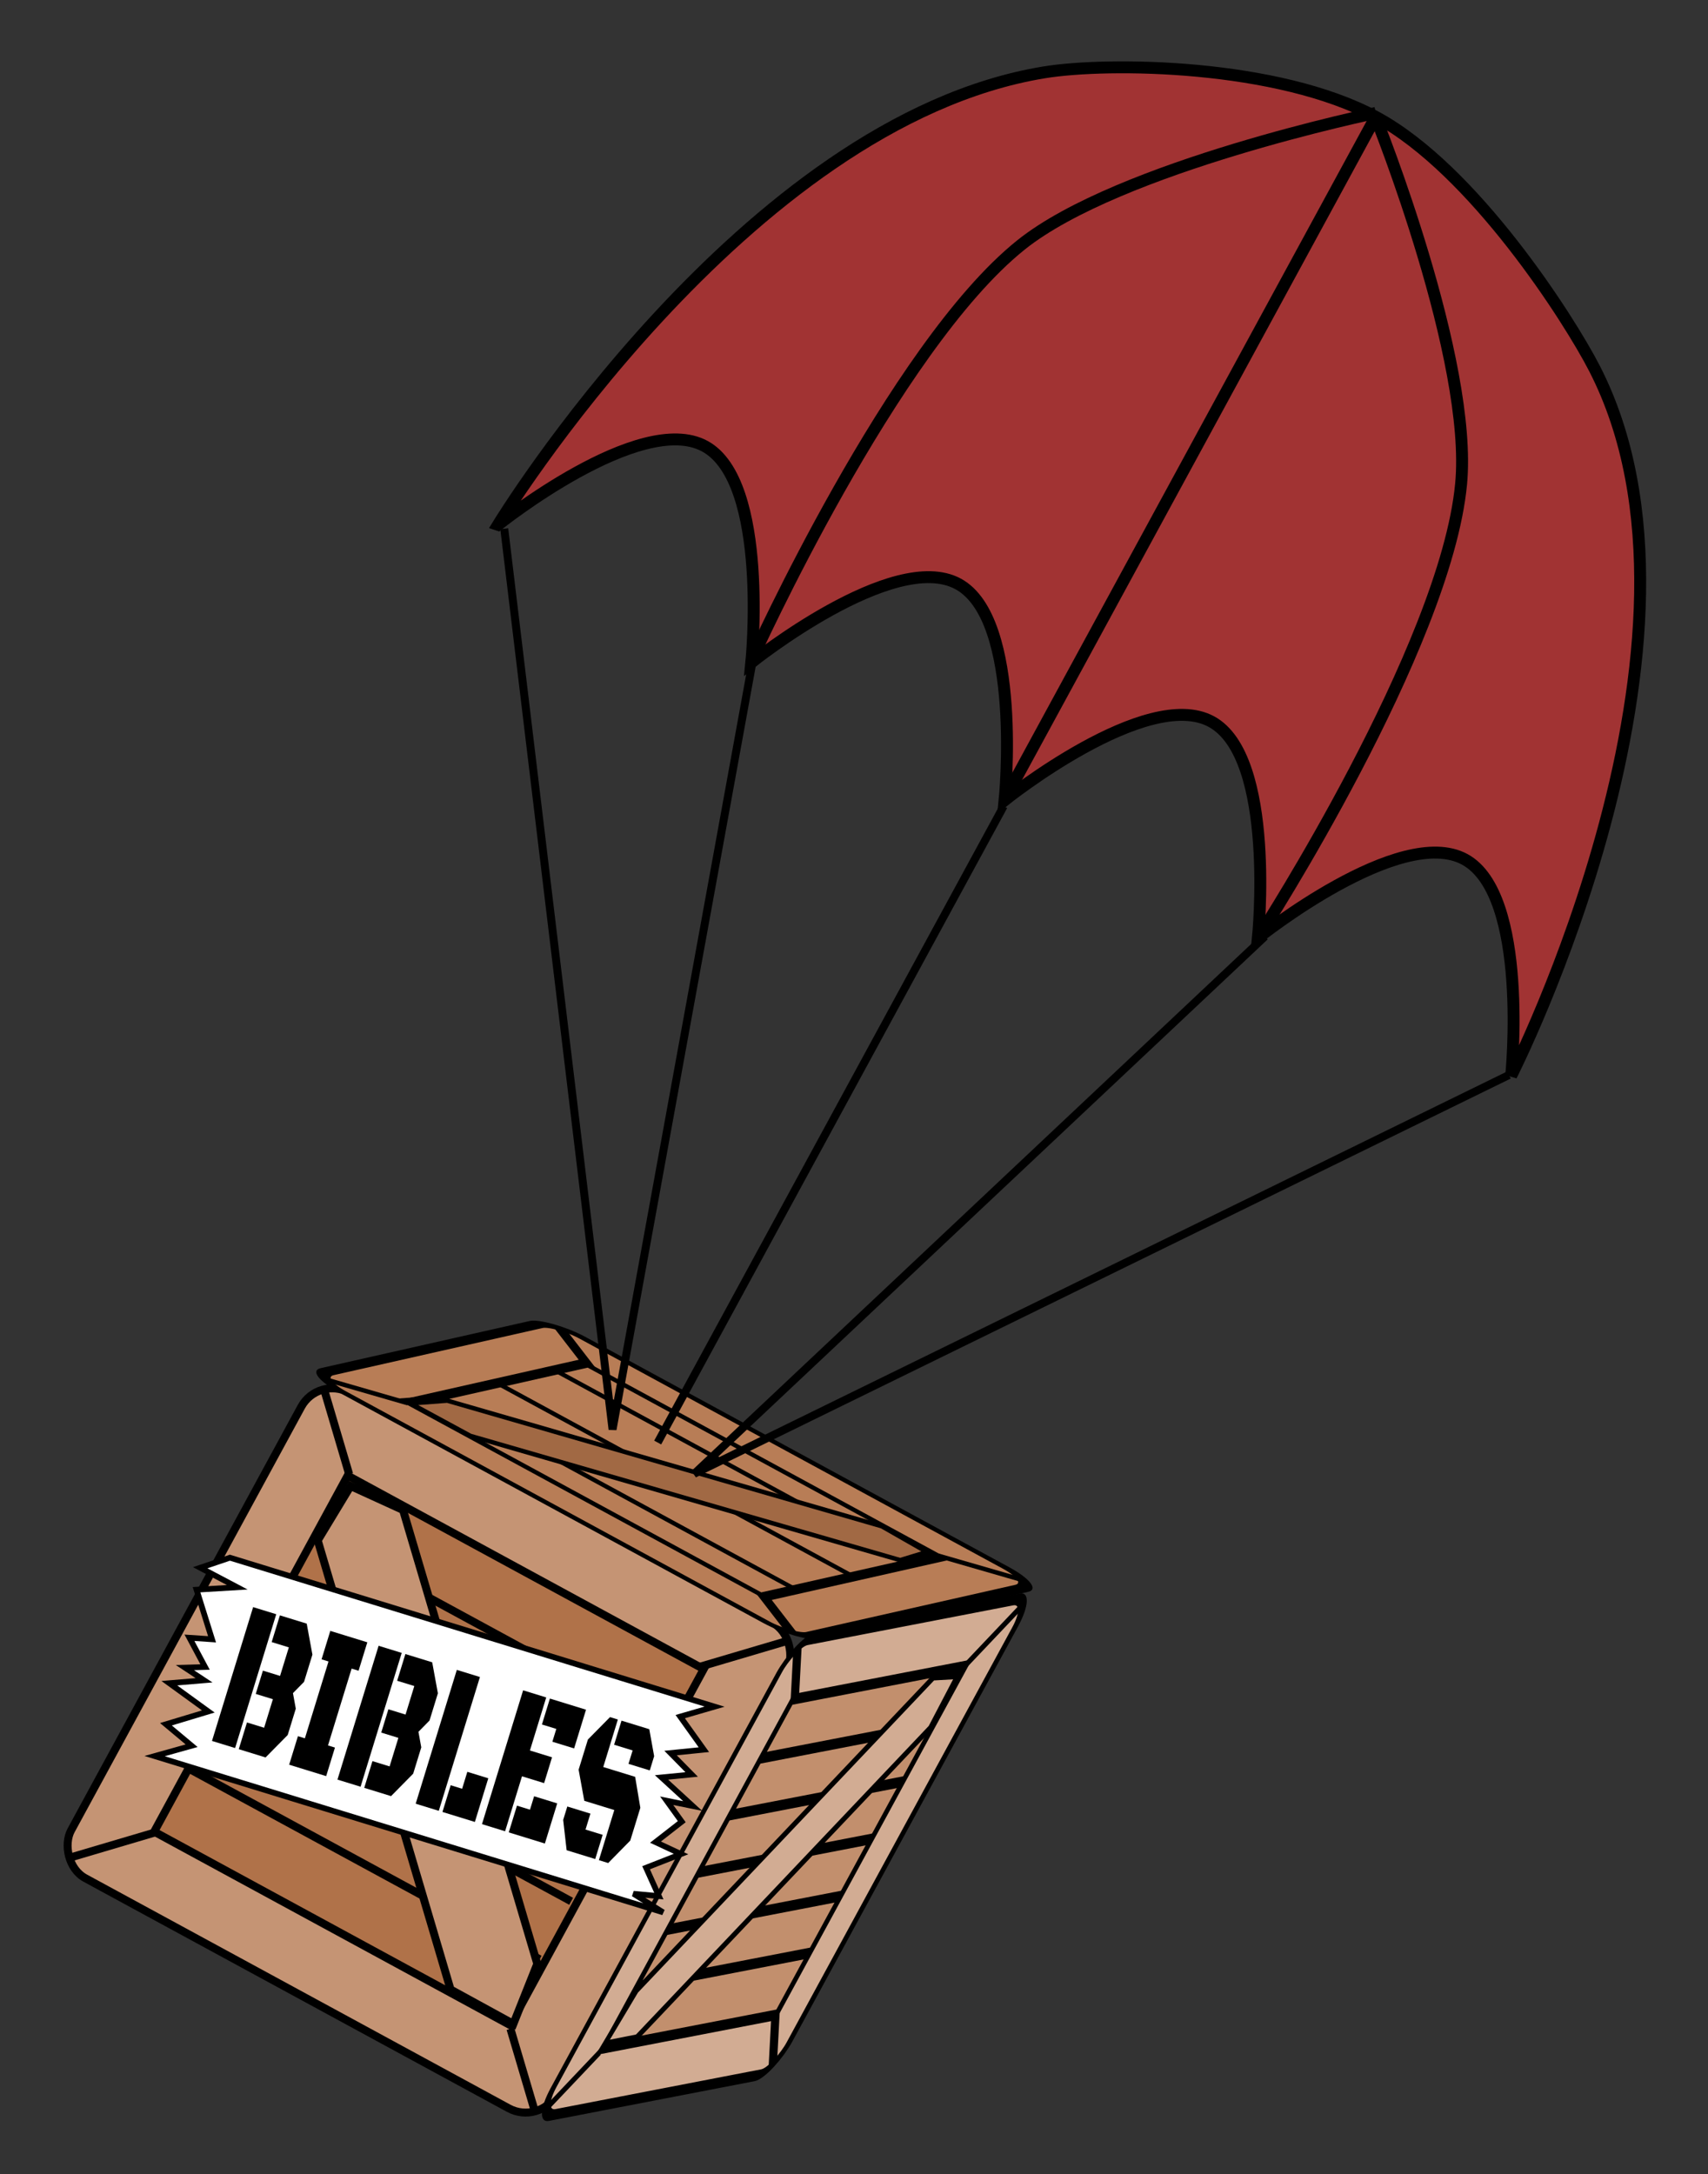 <?xml version="1.0" encoding="UTF-8" standalone="no"?>
<svg
   xmlns:dc="http://purl.org/dc/elements/1.1/"
   xmlns:cc="http://creativecommons.org/ns#"
   xmlns:rdf="http://www.w3.org/1999/02/22-rdf-syntax-ns#"
   xmlns:svg="http://www.w3.org/2000/svg"
   xmlns="http://www.w3.org/2000/svg"
   height="530.131"
   width="416.496"
   version="1.1"
   viewBox="0 0 416.496 530.131"
   id="svg23380">
  <rect x="0" y="0" width="416.496" height="530.131" fill="#333333" stroke="none"/>
  <title
     id="title3689">Parachute on Box of Bibles</title>
  <defs
     id="defs3523" />
  <g
     transform="translate(-163.797,-261.135)"
     id="layer1">
    <g
       transform="matrix(1.194,0,0,1.194,-123.781,-83.025)"
       id="g3631">
      <path
         d="m 547.471,338.383 c 0.034,-0.157 0.191,-0.123 0.157,0.034 0.157,0.034 -0.034,0.157 -0.034,0.157 -0.157,-0.034 -0.28,-0.225 -0.123,-0.191"
         style="fill:#8e4700;fill-rule:evenodd"
         id="path11" />
      <path
         d="m 484.058,323.316 c 0.034,-0.157 0.19,-0.123 0.155,0.034 0.155,0.034 -0.033,0.15 -0.033,0.15 -0.155,-0.034 -0.279,-0.218 -0.123,-0.184"
         style="fill:#8e4700;fill-rule:evenodd"
         id="path13" />
      <path
         d="m 546.457,336.806 c 0.033,-0.15 0.189,-0.116 0.157,0.034 0.157,0.034 -0.034,0.157 -0.034,0.157 -0.157,-0.034 -0.273,-0.223 -0.123,-0.191"
         style="fill:#e37100;fill-rule:evenodd"
         id="path35" />
      <path
         d="m 483.044,321.739 c 0.034,-0.157 0.19,-0.123 0.155,0.034 0.155,0.034 -0.034,0.157 -0.034,0.157 -0.155,-0.034 -0.277,-0.224 -0.121,-0.191"
         style="fill:#e37100;fill-rule:evenodd"
         id="path37" />
      <path
         d="m 342.564,395.42 c 0,0 29.006,-23.249 42.239,-16.054 13.233,7.195 9.492,44.179 9.492,44.179 0,0 29.006,-23.249 42.239,-16.054 13.233,7.195 9.492,44.179 9.492,44.179 0,0 29.006,-23.249 42.239,-16.054 13.233,7.195 9.492,44.179 9.492,44.179 0,0 29.006,-23.249 42.239,-16.054 13.233,7.194 9.492,44.179 9.492,44.179 0,0 45.368,-89.087 17.029,-144.386 -5.17,-10.09 -24.664,-40.622 -44.633,-51.394 -20.07,-10.825 -54.547,-11.289 -67.8,-9.117 -61.377,10.058 -111.52,92.396 -111.52,92.396 z"
         style="fill:#a13333;stroke:#000000;stroke-width:2.435"
         id="path14872" />
      <path
         d="m 394.608,422.501 c 0,0 28.613,-63.295 54.75,-84.229 20.117,-16.111 72.47,-26.961 72.47,-26.961"
         style="fill:none;stroke:#000000;stroke-width:2.435"
         id="path14874" />
      <path
         style="fill:none;stroke:#000000;stroke-width:2.435"
         d="m 498.323,478.888 c 0,0 37.719,-58.413 40.923,-91.746 2.441,-25.388 -17.286,-74.538 -17.286,-74.538"
         id="path14878" />
      <path
         d="M 446.604,450.439 522.287,311.232"
         style="fill:none;stroke:#000000;stroke-width:2.435"
         id="path14880" />
      <g
         id="g14939"
         style="fill:#c59474;stroke-width:2"
         transform="matrix(0.852,0.463,-0.463,0.852,882.03,-2395.705)">
        <rect
           id="rect14882"
           style="fill:#c59474;stroke:#000000;stroke-width:1.675"
           rx="7.435"
           ry="7.434"
           height="116.38"
           width="116.38"
           y="2970.3"
           x="937.84" />
        <rect
           id="rect14902"
           style="fill:#b07249;stroke:#000000;stroke-width:1.675"
           rx="0"
           ry="0"
           height="85.346"
           width="85.346"
           y="2985.8"
           x="953.35" />
        <path
           id="path14904"
           style="fill:#c59474;stroke:#000000;stroke-width:1.675"
           d="m 953.49,2985.4 -13.569,-13.569" />
        <path
           id="path14906"
           style="fill:#c59474;stroke:#000000;stroke-width:1.675"
           d="m 1037.5,2986 13.439,-13.439" />
        <path
           id="path14908"
           style="fill:#c59474;stroke:#000000;stroke-width:1.675"
           d="m 1039.1,3071.8 12.525,12.525" />
        <path
           id="path14910"
           style="fill:#c59474;stroke:#000000;stroke-width:1.675"
           d="m 953.49,3071.3 -13.569,13.569" />
        <path
           id="path14912"
           style="fill:#c59474;stroke:#000000;stroke-width:1.675"
           d="m 953.49,3000.2 84.024,0" />
        <path
           id="path14914"
           d="m 953.49,3014.1 84.024,0"
           style="fill:#c59474;stroke:#000000;stroke-width:1.675" />
        <path
           id="path14916"
           style="fill:#c59474;stroke:#000000;stroke-width:1.675"
           d="m 953.49,3028.1 84.024,0" />
        <path
           id="path14918"
           d="m 953.49,3042.1 84.024,0"
           style="fill:#c59474;stroke:#000000;stroke-width:1.675" />
        <path
           id="path14920"
           style="fill:#c59474;stroke:#000000;stroke-width:1.675"
           d="m 953.49,3056 84.024,0" />
        <path
           id="path14926"
           style="fill:#c59474;stroke:#000000;stroke-width:1.675"
           d="m 954.32,3000.8 34.873,34.874 34.873,34.874 15.085,0.05 -1.615,-13.519 -35.242,-35.242 -35.243,-35.242 -12.107,0.841 z" />
      </g>
      <g
         id="g14953"
         style="fill:#d2ac93;stroke-width:3.449"
         transform="matrix(-0.414,0.08,-0.454,0.835,2188.334,-1940.942)">
        <rect
           id="rect14955"
           style="fill:#d2ac93;stroke:#000000;stroke-width:2.888"
           rx="7.435"
           ry="7.434"
           height="116.38"
           width="116.38"
           y="2970.3"
           x="937.84" />
        <rect
           id="rect14957"
           style="fill:#c28f6d;stroke:#000000;stroke-width:2.888"
           rx="0"
           ry="0"
           height="85.346"
           width="85.346"
           y="2985.8"
           x="953.35" />
        <path
           id="path14959"
           d="m 953.49,2985.4 -13.569,-13.569"
           style="fill:#d2ac93;stroke:#000000;stroke-width:2.888" />
        <path
           id="path14961"
           d="m 1037.5,2986 13.439,-13.439"
           style="fill:#d2ac93;stroke:#000000;stroke-width:2.888" />
        <path
           id="path14963"
           d="m 1039.1,3071.8 12.525,12.525"
           style="fill:#d2ac93;stroke:#000000;stroke-width:2.888" />
        <path
           id="path14965"
           d="m 953.49,3071.3 -13.569,13.569"
           style="fill:#d2ac93;stroke:#000000;stroke-width:2.888" />
        <path
           id="path14967"
           d="m 953.49,3000.2 84.024,0"
           style="fill:#d2ac93;stroke:#000000;stroke-width:2.888" />
        <path
           id="path14969"
           style="fill:#d2ac93;stroke:#000000;stroke-width:2.888"
           d="m 953.49,3014.1 84.024,0" />
        <path
           id="path14971"
           d="m 953.49,3028.1 84.024,0"
           style="fill:#d2ac93;stroke:#000000;stroke-width:2.888" />
        <path
           id="path14973"
           style="fill:#d2ac93;stroke:#000000;stroke-width:2.888"
           d="m 953.49,3042.1 84.024,0" />
        <path
           id="path14975"
           d="m 953.49,3056 84.024,0"
           style="fill:#d2ac93;stroke:#000000;stroke-width:2.888" />
        <path
           id="path14977"
           d="m 954.32,3000.8 34.873,34.874 34.873,34.874 15.085,0.05 -1.615,-13.519 -35.242,-35.242 -35.243,-35.242 -12.107,0.841 z"
           style="fill:#d2ac93;stroke:#000000;stroke-width:2.888" />
      </g>
      <g
         id="g15005"
         style="fill:#b87d56;stroke-width:3.695"
         transform="matrix(-0.852,-0.463,-0.421,0.095,2502.202,763.949)">
        <rect
           id="rect15007"
           style="fill:#b87d56;stroke:#000000;stroke-width:3.094"
           rx="7.435"
           ry="7.434"
           height="116.38"
           width="116.38"
           y="2970.3"
           x="937.84" />
        <rect
           id="rect15009"
           style="fill:#b87d56;stroke:#000000;stroke-width:3.094"
           rx="0"
           ry="0"
           height="85.346"
           width="85.346"
           y="2985.8"
           x="953.35" />
        <path
           id="path15011"
           d="m 953.49,2985.4 -13.569,-13.569"
           style="fill:#b87d56;stroke:#000000;stroke-width:3.094" />
        <path
           id="path15013"
           d="m 1037.5,2986 13.439,-13.439"
           style="fill:#b87d56;stroke:#000000;stroke-width:3.094" />
        <path
           id="path15015"
           d="m 1039.1,3071.8 12.525,12.525"
           style="fill:#b87d56;stroke:#000000;stroke-width:3.094" />
        <path
           id="path15017"
           d="m 953.49,3071.3 -13.569,13.569"
           style="fill:#b87d56;stroke:#000000;stroke-width:3.094" />
        <path
           id="path15019"
           d="m 953.49,3000.2 84.024,0"
           style="fill:#b87d56;stroke:#000000;stroke-width:3.094" />
        <path
           id="path15023"
           d="m 953.49,3028.1 84.024,0"
           style="fill:#b87d56;stroke:#000000;stroke-width:3.094" />
        <path
           id="path15027"
           d="m 953.49,3056 84.024,0"
           style="fill:#b87d56;stroke:#000000;stroke-width:3.094" />
        <path
           id="path15029"
           d="m 954.32,3000.8 34.873,34.874 34.873,34.874 15.085,0.05 -1.615,-13.519 -35.242,-35.242 -35.243,-35.242 -12.107,0.841 z"
           style="fill:#a16944;stroke:#000000;stroke-width:3.094" />
      </g>
      <path
         d="M 343.838,396.222 365.955,580.172 394.672,422.668"
         style="fill:none;stroke:#000000;stroke-width:1.623"
         id="path15078" />
      <path
         style="fill:none;stroke:#000000;stroke-width:1.623"
         d="M 549.029,507.779 382.619,589.232 499.194,479.494"
         id="path15080" />
      <path
         d="M 445.826,452.884 375.171,582.843"
         style="fill:none;stroke:#000000;stroke-width:1.623"
         id="path15082" />
      <path
         id="path15270"
         style="fill:#ffffff;stroke:#000000;stroke-width:1.168"
         d="m 287.807,606.357 98.988,30.421 -7.02,2.038 4.831,6.755 -6.803,0.683 4.307,4.375 -6.152,0.606 6.368,5.84 -5.32,-1.08 3.082,4.275 -5.365,4.176 5.217,2.435 -7.139,2.798 2.614,5.796 -5.189,-0.485 6.053,3.802 -103.85,-31.915 7.557,-2.115 -5.245,-4.386 8.652,-2.611 -7.959,-5.774 7.09,-0.595 -3.913,-2.59 4.119,-0.121 -3.188,-5.972 4.615,0.309 -3.167,-10.126 8.315,-0.496 -7.565,-3.989 z" />
      <g
         transform="matrix(0.688,0.212,-0.408,1.327,-60.948,-19.233)"
         style="font-size:31.785px;line-height:125%;font-family:'Black Ops One';letter-spacing:0px;word-spacing:0px;fill:#000000"
         id="text15272">
        <path
           d="m 741.872,366.715 -5.091,0 0,-4.113 7.962,0 4.128,4.113 0,4.19 -2.064,2.064 2.064,2.064 0,4.051 -4.128,4.113 -7.962,0 0,-4.113 5.091,0 0,-4.392 -5.091,0 0,-3.585 5.091,0 0,-4.392 z m -13.037,-4.113 6.86,0 0,20.595 -6.86,0 0,-20.595 z"
           id="path3619" />
        <path
           d="m 751.743,378.805 2.064,0 0,-11.826 -2.064,0 0,-4.377 10.988,0 0,4.377 -2.064,0 0,11.826 2.064,0 0,4.392 -10.988,0 0,-4.392 z"
           id="path3621" />
        <path
           d="m 779.121,366.715 -5.091,0 0,-4.113 7.962,0 4.128,4.113 0,4.19 -2.064,2.064 2.064,2.064 0,4.051 -4.128,4.113 -7.962,0 0,-4.113 5.091,0 0,-4.392 -5.091,0 0,-3.585 5.091,0 0,-4.392 z m -13.037,-4.113 6.86,0 0,20.595 -6.86,0 0,-20.595 z"
           id="path3623" />
        <path
           d="m 789.302,383.198 0,-20.595 6.86,0 0,20.595 -6.86,0 z m 7.946,0 0,-4.113 3.399,0 0,-2.607 6.224,0 0,6.72 -9.623,0 z"
           id="path3625" />
        <path
           d="m 815.842,374.739 0,8.459 -6.86,0 0,-20.595 6.86,0 0,8.164 6.565,0 0,3.973 -6.565,0 z m 1.086,-8.148 0,-3.989 10.725,0 0,5.96 -6.456,0 0,-1.971 -4.268,0 z m 0,16.607 0,-4.113 3.865,0 0,-2.064 6.86,0 0,6.177 -10.725,0 z"
           id="path3627" />
        <path
           d="m 843.685,383.198 0,-7.714 -8.909,0 -4.128,-4.128 0,-4.641 4.128,-4.113 2.328,0 0,7.31 9.467,0 3.989,4.128 0,5.044 -4.113,4.113 -2.763,0 z m -5.494,-16.886 0,-3.709 8.241,0 3.57,3.585 0,2.188 -6.317,0 0,-2.064 -5.494,0 z m -7.543,10.709 6.86,0 0,2.452 5.091,0 0,3.725 -8.49,0 -3.461,-4.113 0,-2.064 z"
           id="path3629" />
      </g>
    </g>
  </g>
</svg>
